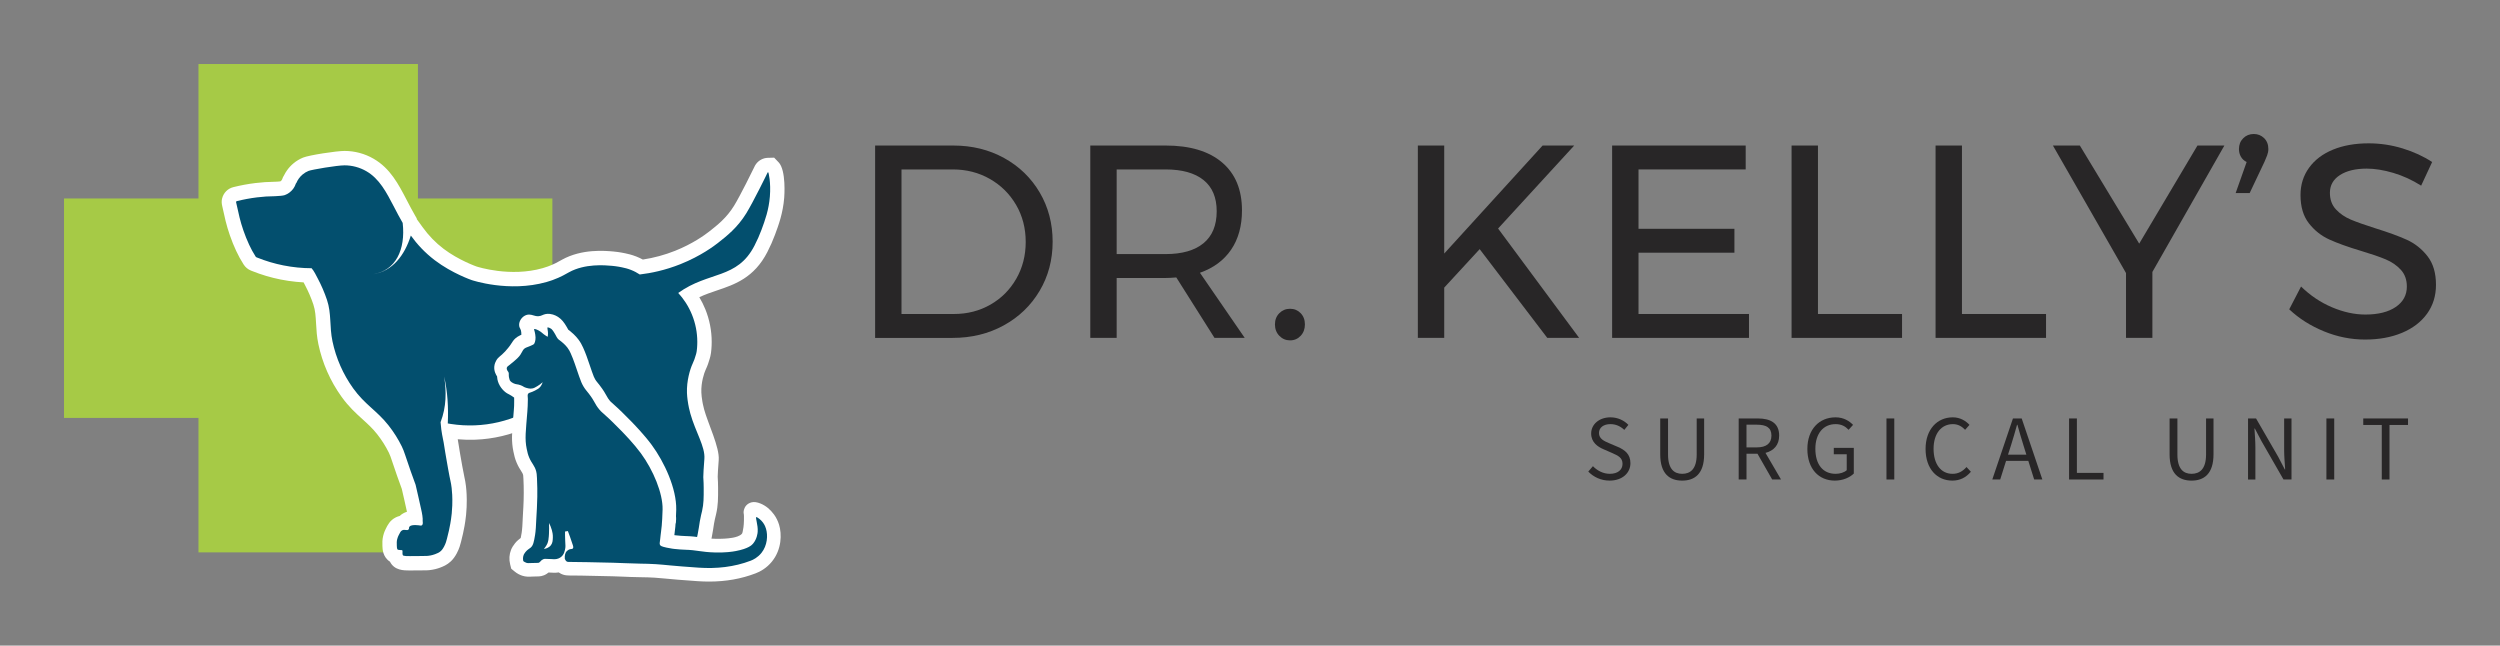 <svg xmlns="http://www.w3.org/2000/svg" xmlns:xlink="http://www.w3.org/1999/xlink" id="Layer_1" data-name="Layer 1" viewBox="0 0 781.009 201.688"><rect x="0" y="0" width="781.009" height="201.688" fill="#808080" stroke="none"/><a><polygon id="fullLogo" points="172.564 62.005 130.559 62.005 130.559 20 62.005 20 62.005 62.005 20 62.005 20 130.559 62.005 130.559 62.005 172.564 130.559 172.564 130.559 130.559 172.564 130.559 172.564 62.005" style="fill: #a6ca46; fill-rule: evenodd; stroke-width: 0px;"></polygon></a><path id="fullLogo-2" data-name="fullLogo" d="M497.638,145.638c1.366,1.424,3.256,2.384,5.262,2.384,2.5,0,3.983-1.249,3.983-3.11,0-1.947-1.396-2.558-3.198-3.373l-2.732-1.191c-1.773-.756-3.867-2.122-3.867-4.914,0-2.907,2.558-5.059,6.018-5.059,2.268,0,4.273.959,5.611,2.355l-1.279,1.569c-1.163-1.104-2.588-1.802-4.332-1.802-2.151,0-3.576,1.076-3.576,2.792,0,1.831,1.686,2.529,3.169,3.168l2.732,1.163c2.209.959,3.925,2.268,3.925,5.088,0,3.023-2.5,5.435-6.512,5.435-2.675,0-5-1.104-6.658-2.82l1.454-1.686Z" style="fill: #282627; stroke-width: 0px;"></path><path id="fullLogo-3" data-name="fullLogo" d="M518.659,130.726h2.442v11.25c0,4.594,1.948,6.046,4.419,6.046,2.529,0,4.535-1.453,4.535-6.046v-11.25h2.326v11.192c0,6.135-2.966,8.227-6.861,8.227s-6.861-2.092-6.861-8.227v-11.192Z" style="fill: #282627; stroke-width: 0px;"></path><path id="fullLogo-4" data-name="fullLogo" d="M553.635,149.796l-4.593-8.053h-3.43v8.053h-2.442v-19.07h5.989c3.866,0,6.657,1.394,6.657,5.348,0,2.965-1.686,4.739-4.273,5.407l4.855,8.315h-2.762ZM545.611,139.767h3.198c2.965,0,4.593-1.221,4.593-3.693,0-2.5-1.628-3.401-4.593-3.401h-3.198v7.094Z" style="fill: #282627; stroke-width: 0px;"></path><path id="fullLogo-5" data-name="fullLogo" d="M573.435,130.376c2.588,0,4.332,1.192,5.465,2.355l-1.395,1.541c-.959-1.018-2.151-1.774-4.041-1.774-3.867,0-6.338,2.966-6.338,7.704,0,4.797,2.268,7.82,6.338,7.82,1.367,0,2.703-.435,3.46-1.133v-4.972h-4.041v-2.006h6.25v8.024c-1.25,1.221-3.373,2.209-5.931,2.209-5,0-8.576-3.663-8.576-9.884,0-6.133,3.692-9.884,8.809-9.884Z" style="fill: #282627; stroke-width: 0px;"></path><path id="fullLogo-6" data-name="fullLogo" d="M589.341,130.726h2.442v19.07h-2.442v-19.07Z" style="fill: #282627; stroke-width: 0px;"></path><path id="fullLogo-7" data-name="fullLogo" d="M610.07,130.376c2.268,0,4.07,1.106,5.204,2.355l-1.366,1.541c-1.018-1.076-2.239-1.774-3.808-1.774-3.634,0-6.047,2.966-6.047,7.704,0,4.797,2.297,7.82,5.931,7.82,1.802,0,3.14-.755,4.361-2.122l1.367,1.482c-1.482,1.746-3.372,2.762-5.786,2.762-4.796,0-8.373-3.663-8.373-9.884,0-6.133,3.634-9.884,8.518-9.884Z" style="fill: #282627; stroke-width: 0px;"></path><path id="fullLogo-8" data-name="fullLogo" d="M633.65,143.981h-6.948l-1.831,5.815h-2.471l6.454-19.07h2.732l6.454,19.07h-2.558l-1.831-5.815ZM633.04,142.034l-.901-2.907c-.669-2.122-1.279-4.216-1.89-6.425h-.117c-.611,2.209-1.221,4.302-1.89,6.425l-.93,2.907h5.727Z" style="fill: #282627; stroke-width: 0px;"></path><path id="fullLogo-9" data-name="fullLogo" d="M646.386,130.726h2.442v17.006h8.314v2.064h-10.756v-19.07Z" style="fill: #282627; stroke-width: 0px;"></path><path id="fullLogo-10" data-name="fullLogo" d="M677.786,130.726h2.442v11.25c0,4.594,1.948,6.046,4.419,6.046,2.529,0,4.535-1.453,4.535-6.046v-11.25h2.326v11.192c0,6.135-2.966,8.227-6.861,8.227s-6.861-2.092-6.861-8.227v-11.192Z" style="fill: #282627; stroke-width: 0px;"></path><path id="fullLogo-11" data-name="fullLogo" d="M702.297,130.726h2.5l6.918,11.976,2.064,3.954h.116c-.116-1.919-.32-4.069-.32-6.076v-9.854h2.297v19.07h-2.5l-6.89-12.006-2.064-3.924h-.117c.117,1.919.291,3.953.291,5.96v9.971h-2.296v-19.07Z" style="fill: #282627; stroke-width: 0px;"></path><path id="fullLogo-12" data-name="fullLogo" d="M726.778,130.726h2.442v19.07h-2.442v-19.07Z" style="fill: #282627; stroke-width: 0px;"></path><path id="fullLogo-13" data-name="fullLogo" d="M744.077,132.76h-5.785v-2.034h13.983v2.034h-5.786v17.036h-2.413v-17.036Z" style="fill: #282627; stroke-width: 0px;"></path><path id="fullLogo-14" data-name="fullLogo" d="M313.697,49.372c4.722,2.605,8.427,6.195,11.117,10.774,2.69,4.579,4.035,9.701,4.035,15.367s-1.36,10.789-4.078,15.367c-2.719,4.579-6.454,8.17-11.204,10.774-4.751,2.605-10.074,3.906-15.968,3.906h-24.21v-60.095h24.467c5.838,0,11.117,1.302,15.839,3.906ZM309.404,95.172c3.404-1.944,6.095-4.636,8.07-8.07,1.974-3.434,2.962-7.267,2.962-11.504,0-4.292-1.002-8.155-3.005-11.589-2.004-3.434-4.737-6.139-8.199-8.113-3.463-1.974-7.312-2.962-11.546-2.962h-16.054v45.157h16.397c4.177,0,7.969-.972,11.375-2.919Z" style="fill: #282627; stroke-width: 0px;"></path><path id="fullLogo-15" data-name="fullLogo" d="M379.414,105.56l-11.933-18.887c-1.374.115-2.49.171-3.348.171h-15.281v18.715h-8.242v-60.095h23.523c7.611,0,13.492,1.76,17.642,5.279,4.149,3.52,6.224,8.514,6.224,14.981,0,4.865-1.131,8.958-3.391,12.276-2.261,3.32-5.509,5.724-9.744,7.212l13.994,20.346h-9.443ZM364.132,79.376c5.151,0,9.1-1.13,11.847-3.391,2.747-2.26,4.121-5.594,4.121-10.002,0-4.293-1.373-7.54-4.121-9.744-2.747-2.203-6.696-3.306-11.847-3.306h-15.281v26.442h15.281Z" style="fill: #282627; stroke-width: 0px;"></path><path id="fullLogo-16" data-name="fullLogo" d="M406.327,97.833c.887.916,1.331,2.09,1.331,3.52,0,1.431-.444,2.618-1.331,3.562-.888.945-1.989,1.417-3.305,1.417-1.317,0-2.433-.472-3.348-1.417-.916-.945-1.374-2.131-1.374-3.562,0-1.43.458-2.604,1.374-3.52.915-.914,2.031-1.373,3.348-1.373,1.316,0,2.417.459,3.305,1.373Z" style="fill: #282627; stroke-width: 0px;"></path><path id="fullLogo-17" data-name="fullLogo" d="M493.334,105.56h-9.959l-21.119-27.73-11.075,12.02v15.71h-8.242v-60.095h8.242v33.739l30.734-33.739h9.873l-23.78,25.926,25.326,34.168Z" style="fill: #282627; stroke-width: 0px;"></path><path id="fullLogo-18" data-name="fullLogo" d="M503.635,45.465h41.723v7.468h-33.481v18.544h29.961v7.469h-29.961v19.144h34.511v7.469h-42.753v-60.095Z" style="fill: #282627; stroke-width: 0px;"></path><path id="fullLogo-19" data-name="fullLogo" d="M559.694,45.465h8.242v52.625h26.27v7.469h-34.512v-60.095Z" style="fill: #282627; stroke-width: 0px;"></path><path id="fullLogo-20" data-name="fullLogo" d="M604.678,45.465h8.242v52.625h26.27v7.469h-34.512v-60.095Z" style="fill: #282627; stroke-width: 0px;"></path><path id="fullLogo-21" data-name="fullLogo" d="M694.906,45.465l-22.493,39.491v20.604h-8.241v-20.261l-22.836-39.834h8.414l18.544,30.648,18.2-30.648h8.414Z" style="fill: #282627; stroke-width: 0px;"></path><path id="fullLogo-22" data-name="fullLogo" d="M707.311,43.147c.886.859,1.33,2.004,1.33,3.434,0,.63-.128,1.288-.386,1.974s-.53,1.346-.816,1.974l-4.636,9.787h-4.378l3.434-9.7c-.802-.4-1.403-.958-1.802-1.674-.401-.715-.601-1.502-.601-2.361,0-1.373.442-2.503,1.33-3.391.887-.886,1.988-1.33,3.306-1.33,1.258,0,2.331.429,3.219,1.288Z" style="fill: #282627; stroke-width: 0px;"></path><path id="fullLogo-23" data-name="fullLogo" d="M747.659,54.008c-3.005-.887-5.766-1.331-8.284-1.331-3.491,0-6.281.673-8.37,2.017-2.09,1.346-3.134,3.192-3.134,5.538,0,2.118.63,3.85,1.889,5.194,1.258,1.346,2.803,2.404,4.636,3.176,1.831.773,4.378,1.674,7.64,2.705,4.064,1.259,7.354,2.461,9.873,3.605,2.518,1.145,4.664,2.848,6.438,5.108,1.773,2.262,2.661,5.252,2.661,8.972,0,3.434-.931,6.438-2.79,9.014-1.861,2.576-4.465,4.565-7.812,5.966-3.348,1.404-7.198,2.104-11.547,2.104-4.407,0-8.7-.858-12.877-2.575-4.179-1.717-7.785-4.005-10.818-6.869l3.691-7.125c2.862,2.805,6.081,4.966,9.659,6.482,3.576,1.517,7.053,2.275,10.431,2.275,4.005,0,7.168-.786,9.486-2.361,2.317-1.573,3.477-3.704,3.477-6.396,0-2.116-.63-3.863-1.889-5.236-1.259-1.374-2.848-2.46-4.764-3.263-1.919-.801-4.508-1.687-7.769-2.661-4.007-1.202-7.269-2.374-9.787-3.519-2.519-1.145-4.651-2.833-6.396-5.065-1.746-2.232-2.618-5.179-2.618-8.842,0-3.205.886-6.038,2.661-8.499,1.773-2.46,4.263-4.348,7.468-5.666,3.205-1.316,6.924-1.974,11.161-1.974,3.606,0,7.139.529,10.602,1.588,3.462,1.06,6.538,2.477,9.229,4.25l-3.434,7.383c-2.805-1.773-5.709-3.104-8.714-3.992Z" style="fill: #282627; stroke-width: 0px;"></path><path id="fullLogo-24" data-name="fullLogo" d="M243.248,50.713l-1.395-1.461-2.042.056c-1.426.052-2.786.781-3.635,1.947-.237.321-.433.673-.552.972-.402.863-4.377,8.923-6.302,12.053-2.336,3.799-5.247,6.077-7.816,8.089-1.369,1.072-5.138,3.801-10.572,5.97-3.238,1.294-6.637,2.217-10.111,2.744-.667-.358-1.357-.679-2.057-.953-1.427-.56-2.619-.819-3.479-1.006-.017-.004-1.775-.389-3.637-.555-2.691-.239-9.833-.883-16.058,2.549l-.433.243c-.847.479-2.126,1.205-4.005,1.886-.046.017-.835.299-1.645.53-10.073,2.871-20.257-.396-20.66-.527-.055-.019-5.588-1.966-10.272-5.523-2.506-1.904-4.655-4.12-6.57-6.774l-1.8-2.495-.029-.262-.479-.821c-.928-1.591-1.755-3.184-2.556-4.725-2.687-5.168-5.224-10.049-10.425-13.056-1.375-.796-2.849-1.408-4.382-1.819-1.532-.412-3.115-.621-4.703-.621-2.498,0-11.049,1.305-12.949,2.079-1.083.442-2.091,1.047-2.993,1.797-.755.628-1.427,1.351-1.998,2.149-.355.497-.672,1.027-.944,1.578-.253.376-.451.783-.586,1.208-.038.118-.095.23-.166.327-.075.103-.164.192-.268.268-.06.044-.121.08-.168.105-.283.044-1.103.121-3.476.186-.564.016-1.019.03-1.278.048-1.017.069-2.05.168-3.075.294-1.142.141-2.295.319-3.431.53-1.14.213-2.282.462-3.395.74-1.77.442-3.09,1.787-3.533,3.598-.171.701-.153,1.48.054,2.316.18.729.336,1.453.492,2.181.175.814.352,1.626.555,2.447.37,1.499.815,2.999,1.323,4.458.608,1.75,1.271,3.397,1.972,4.894.721,1.545,1.498,2.961,2.306,4.208l.082.127c.54.826,1.3,1.455,2.191,1.815l.375.153c1.449.582,2.934,1.101,4.412,1.54,1.491.444,3.019.823,4.543,1.126,1.605.318,3.248.561,4.881.723.764.074,1.531.133,2.29.173.087.167.17.328.244.472l.275.531c.483.918.939,1.87,1.352,2.83.435,1.01.831,2.042,1.176,3.069.62,1.843.726,3.75.849,5.958.112,2.013.228,4.095.724,6.456.618,2.939,1.545,5.823,2.754,8.569,1.206,2.744,2.707,5.375,4.458,7.818,2.24,3.124,4.438,5.115,6.567,7.046,1.606,1.454,3.124,2.828,4.574,4.665,1.425,1.807,2.657,3.752,3.66,5.783.394.798.609,1.445,1.129,3.01.338,1.019.776,2.334,1.427,4.18.609,1.726,1.13,3.154,1.49,4.135.34,1.5.62,2.714.812,3.54.119.513.23,1.026.34,1.541.147.686.295,1.373.459,2.053-.885.278-1.641.717-2.259,1.31-.422.102-.831.251-1.222.445-1.836.913-2.572,2.418-3.167,3.633-.157.322-.524,1.079-.778,2.129-.3,1.239-.271,2.167-.241,3.148.031,1.04.104,3.474,2.362,4.939,1.368,2.739,4.304,2.739,6.1,2.739l1.968-.016c.049,0,.876-.004,1.992-.014,1.41-.012,1.725-.018,2.18-.064,1.515-.153,2.707-.519,3.44-.8.892-.339,2.114-.803,3.352-1.968.676-.639,1.297-1.483,1.846-2.513.797-1.498,1.115-2.769,1.307-3.535.514-2.064.797-3.202,1.098-4.963.152-.89.341-1.996.49-3.504.159-1.602.23-3.211.212-4.783-.008-.723-.025-2.227-.247-4.148-.143-1.228-.29-1.919-.478-2.802-.153-.716-.359-1.683-.671-3.453l-.613-3.475c-.12-.67-.168-.936-.25-1.484l-.061-.413c-.115-.775-.24-1.62-.459-2.814-.015-.085-.03-.165-.044-.242,1.836.161,3.684.207,5.519.137,2.781-.107,5.565-.485,8.274-1.124,2.695-.634,5.345-1.532,7.878-2.672,6.274-2.823,10.585-3.754,16.739-1.011l4.136,1.844c2.357,2.972,5.168,5.649,8.578,8.176,1.512,1.121,3.124,2.136,4.792,3.017,1.112.586,2.266,1.121,3.435,1.594,1.113,1.987,2.045,4.031,2.772,6.082.473,1.335.962,2.715,1.204,4.392.099.682.133,1.251.17,1.885-.066.024-.131.049-.196.075-.664.263-1.241.61-1.722,1.035-.01.003-.021.006-.032.008-3.293.81-4.146,3.882-4.656,5.72-.153.553-.489,2.031-.316,3.809.093.964.357,2.385,1.576,3.591.354.349.752.642,1.189.873,1.02,1.476,2.656,2.176,4.848,2.1l.121-.005c.19-.007.378.004.568.014.473.019.982.036,1.552.002.602-.035.805-.029,1.144-.013.446.021,1.059.046,2.224-.011,2.735-.133,4.745-.497,6.307-1.902,1.056-.948,1.627-2.008,1.965-2.725.508-1.079.769-2.004.974-2.842.182-.74.395-1.702.721-3.713.111-.684.158-1.016.2-1.306.027-.19.049-.341.099-.632.181-1.049.361-1.788.51-2.398l.144-.601c.639-2.769.631-4.928.62-8.196-.004-1.162-.044-2.336-.119-3.488.017-.527.042-1.156.082-1.868.103-1.827.221-3.158.237-3.361.317-3.927-3.368-11.417-4.571-15.862-.317-1.17-.519-2.334-.519-2.334-.194-1.115-.307-2.102-.337-2.934-.117-3.172.913-6.138,1.32-7.015.683-1.472.916-2.251,1.269-3.429.165-.547.33-1.153.425-1.894.05-.4.091-.778.122-1.138.031-.366.055-.749.072-1.147.017-.399.025-.782.025-1.145,0-1.747-.17-3.502-.506-5.217-.335-1.713-.839-3.403-1.5-5.024-.525-1.287-1.151-2.538-1.864-3.727,1.869-.877,3.748-1.512,5.591-2.135,5.403-1.823,11.526-3.891,15.668-11.975.929-1.812,1.705-3.567,2.373-5.365,1.111-2.991,2.495-6.714,2.892-11.608.028-.347.662-8.519-1.741-11.056ZM230.595,76.507c-1.381,1.926-2.988,3.054-4.939,3.948.571-.408,1.058-.776,1.459-1.09,1.047-.82,2.236-1.752,3.48-2.858ZM215.264,149.262c.073,1.034.112,2.092.116,3.176.006,1.78.011,3.021-.078,4.112-.009-.062-.018-.125-.026-.189-.37-2.563-1.068-4.535-1.63-6.119-1.096-3.093-2.554-6.144-4.332-9.067l-.836-1.375-1.518-.533c-1.304-.458-2.586-1.019-3.812-1.664-1.262-.666-2.486-1.437-3.637-2.29-10.045-7.443-13.009-16.137-14.535-27.751l-.177-1.347-8.688.273-.092,1.355c-.359,5.284-.371,9.459.588,14.116-5.881-.548-10.973,1.264-15.631,3.359-2.006.903-4.11,1.617-6.252,2.122-2.154.506-4.363.806-6.568.891-1.229.048-2.472.03-3.711-.056-.049-4.193-.481-8.036-1.315-11.707l-.321-1.413-8.742,1.667.222,1.432c.474,3.058.521,5.749.141,8.178l-1.197-.268-.116,5.784.014.2c.102,1.478.283,2.942.535,4.352.085.475.154.807.231,1.176.072.35.152.736.269,1.375.194,1.067.306,1.822.41,2.523l.064.427c.1.666.154.977.308,1.828l.594,3.365c.345,1.952.57,3.01.735,3.782.168.788.245,1.147.338,1.948.169,1.464.181,2.604.188,3.22.015,1.241-.042,2.519-.169,3.796-.074.744-.161,1.372-.248,1.932-.006-.074-.012-.143-.019-.206.008-.195.013-.409.002-.689-.06-1.571-.529-3.55-.623-3.929-.15-.614-.284-1.234-.417-1.853l-.027-.124c-.12-.559-.24-1.116-.369-1.673-.2-.858-.497-2.142-.881-3.83l-.141-.464c-.348-.944-.889-2.426-1.535-4.252-.62-1.756-1.036-3.01-1.366-4.002-.573-1.722-.918-2.762-1.578-4.094-1.268-2.568-2.821-5.023-4.617-7.3-1.895-2.401-3.748-4.08-5.541-5.703-1.837-1.664-3.573-3.236-5.237-5.558-1.371-1.912-2.548-3.976-3.497-6.132-.95-2.158-1.677-4.421-2.161-6.725-.352-1.67-.443-3.31-.54-5.049-.144-2.595-.293-5.278-1.293-8.248-.421-1.252-.901-2.505-1.426-3.722-.501-1.162-1.052-2.316-1.633-3.418l-.24-.465c-.613-1.191-1.376-2.674-2.416-3.798l-1.321-1.428-2.196-.007c-1.304-.005-2.627-.072-3.929-.199-1.349-.135-2.7-.335-4.014-.596-1.248-.247-2.503-.559-3.731-.924-.895-.267-1.796-.569-2.686-.901-.374-.653-.743-1.367-1.099-2.13-.57-1.219-1.117-2.579-1.625-4.043-.418-1.201-.784-2.434-1.087-3.665-.039-.158-.077-.317-.114-.476.581-.094,1.163-.177,1.739-.248.839-.102,1.711-.185,2.584-.246.14-.01.368-.016.653-.023l.267-.008c3.223-.088,4.877-.205,6.155-.665.907-.327,1.762-.78,2.538-1.346.867-.63,1.626-1.39,2.258-2.26.261-.359.498-.736.708-1.123l.151-.081.614-1.489c.069-.168.159-.33.268-.481.121-.169.264-.323.428-.46.185-.154.376-.268.504-.329,1.052-.294,7.835-1.468,9.692-1.468.802,0,1.599.105,2.371.314.772.206,1.516.516,2.212.918,2.935,1.697,4.71,5.109,6.956,9.43.671,1.292,1.426,2.747,2.266,4.234.625,8.261-3.646,9.886-5.531,10.2l-1.473.245,1.439,8.876,1.475-.232c5.015-.789,9.197-3.651,12.194-8.318,1.136,1.1,2.331,2.122,3.615,3.097,3.832,2.911,8.486,5.238,11.422,6.362l-.013.038,1.411.48c.528.18,13.087,4.361,26.053.664.964-.273,1.87-.589,2.24-.721,2.59-.938,4.407-1.967,5.383-2.519l.354-.199c3.798-2.094,8.967-1.637,10.917-1.463,1.242.11,2.501.38,2.514.383,1.051.228,1.88.407,3.163,1.07.294.152.576.33.85.511l1.385.921,1.645-.195c2.566-.305,5.103-.789,7.589-1.447l-2.845,2.051,3.422,3.734c.697.761,1.331,1.582,1.885,2.441.607.942,1.129,1.946,1.552,2.982.442,1.087.78,2.218,1.003,3.361.225,1.151.339,2.326.339,3.491,0,.243-.005.497-.017.763-.012.267-.027.523-.049.772-.021.242-.048.495-.082.759-.016.122-.057.244-.116.444-.309,1.03-.402,1.341-.814,2.229-1.095,2.359-2.316,6.693-2.152,11.143.045,1.237.201,2.631.464,4.144.175,1.011.373,2.156.815,3.542.398,1.242,1.137,3.556,3.019,5.951.766.976,1.439,1.966,1.66,2.34-.024.499-.144,1.336-.243,2.023-.106.741-.206,1.46-.257,2.06-.103,1.218-.188,2.423-.255,3.61-.051.901-.079,1.685-.099,2.314l-.007.229.013.183ZM213.254,167.47c-.021.078-.043.153-.066.226-.116.011-.245.021-.388.029.15-.073.302-.158.454-.255ZM130.628,167.668c1.8.227,3.085-.436,3.862-1.058.54-.435.971-.964,1.29-1.579-.137.585-.3,1.242-.515,2.104-.123.488-.238.95-.515,1.471-.034.062-.065.117-.091.161-.091.037-.209.08-.369.141-.119.046-.551.198-1.133.256-.115.009-.387.012-1.363.019-1.06.01-1.848.014-1.943.014l-.098.001c-.037-.078-.076-.153-.119-.226-.072-.144-.152-.285-.24-.422.448-.227.861-.522,1.232-.883Z" style="fill: #fff; stroke-width: 0px;"></path><a><path id="fullLogo-25" data-name="fullLogo" d="M239.962,53.804c-.014 0-.111.032-.172.117-.031.043-.043.082-.045.088-.057.178-4.406,9.058-6.601,12.627-2.758,4.485-6.142,7.135-8.874,9.275-1.038.813-5.254,4.04-11.677,6.606-4.812,1.922-9.223,2.817-12.734,3.234-.785-.521-1.698-1.021-2.747-1.432-1.073-.421-1.938-.613-2.803-.801,0,0-1.514-.329-3.069-.467-2.287-.203-8.477-.753-13.479,2.002-.837.461-2.498,1.487-5.092,2.426,0,0-.942.341-1.939.625-11.728,3.342-23.353-.598-23.353-.598s-6.141-2.101-11.535-6.198c-3.183-2.417-5.571-5.054-7.497-7.725-1.903,6.139-5.704,11.133-11.719,12.08,6.952-1.159,10.12-7.592,9.173-16.023-.977-1.675-1.836-3.327-2.658-4.91-2.469-4.75-4.621-8.89-8.69-11.243-1.03-.596-2.139-1.058-3.296-1.368-1.14-.306-2.327-.466-3.535-.466-2.325,0-10.246,1.337-11.25,1.746-.659.269-1.272.638-1.816,1.091-.457.38-.865.818-1.212,1.304-.304.425-.561.888-.764,1.381-.068.037-.123.099-.148.178-.187.577-.462,1.11-.806,1.585-.352.486-.778.91-1.259,1.26-.435.317-.912.57-1.418.753-1.066.384-4.948.377-5.845.438-.95.065-1.894.155-2.83.27-1.049.129-2.103.292-3.159.489-1.053.196-2.096.423-3.127.681-.166.042-.267.21-.226.376.394,1.577.679,3.136,1.071,4.721.339,1.37.741,2.725,1.205,4.061.511,1.472,1.109,2.993,1.798,4.467.599,1.281,1.266,2.524,2.004,3.663l.074.114h.001c.033.051.082.093.143.118l.146.06c.007.003.014.007.021.009l.166.067c1.323.532,2.665,1,4.021,1.404,1.363.406,2.742.747,4.133,1.024,1.464.291,2.948.511,4.445.659,1.45.143,2.903.217,4.353.221.75.812,1.494,2.379,1.998,3.336.54,1.025,1.041,2.075,1.503,3.146.485,1.125.922,2.265,1.309,3.416,1.444,4.288.734,8.275,1.712,12.924.557,2.647,1.386,5.222,2.469,7.683,1.083,2.462,2.422,4.811,3.996,7.008,3.646,5.086,7.377,6.935,11.016,11.546,1.626,2.06,3.019,4.264,4.161,6.577.849,1.72,1.063,2.867,2.765,7.684.661,1.871,1.215,3.389,1.571,4.354.366,1.621.668,2.928.872,3.801.289,1.244.53,2.499.835,3.74,0,0,.456,1.859.502,3.068.016.426-.046.562.014,1.018.017.126.049.324-.014.57-.027.108-.075.297-.221.414-.205.164-.503.107-.607.088-.121-.021-2.65-.45-3.304.345-.273.332-.004.614-.299.909-.459.458-1.181-.145-1.968.246-.468.233-.688.683-1.121,1.568-.119.243-.314.648-.453,1.221-.157.648-.143,1.106-.117,1.955.03,1.001.151,1.195.299,1.29.117.075.307.091.687.123.429.036.64-.007.748.137.075.099.057.219.046.349-.035.409.001.889.063,1.052.173.459,1.296.363,4.091.349.048-0.0.859-.004,1.955-.014,1.401-.012,1.542-.018,1.765-.041,1.173-.119,2.026-.427,2.294-.529.701-.266,1.281-.487,1.86-1.032.115-.108.496-.479.964-1.358.525-.985.742-1.825.909-2.498.506-2.03.759-3.045,1.032-4.643.153-.899.317-1.869.448-3.19.184-1.856.201-3.363.19-4.29-.008-.742-.026-2.03-.217-3.679-.222-1.917-.412-2.031-1.111-5.993-.209-1.183-.263-1.508-.443-2.522-.268-1.506-.319-1.752-.439-2.551-.129-.858-.25-1.736-.496-3.088-.237-1.299-.334-1.631-.496-2.536-.16-.893-.36-2.209-.475-3.866.001-.024.001-.049.002-.073l.024.006c1.8-4.731,1.822-9.462,1.09-14.192,1.096,4.83,1.355,9.726,1.135,14.661.322.058.647.112.976.163,2.491.385,4.993.526,7.474.429,2.508-.097,4.992-.435,7.418-1.007,2.419-.57,4.785-1.371,7.062-2.396,6.828-3.073,12.561-4.521,20.418-1.018-3.086-7.963-3.243-12.909-2.745-20.242,1.736,13.217,5.297,22.6,16.305,30.757,1.334.989,2.743,1.875,4.213,2.651,1.414.746,2.89,1.392,4.417,1.929,1.994,3.279,3.198,6.154,3.932,8.225.549,1.55,1.117,3.178,1.416,5.253.244,1.692.171,2.728.385,4.206.043.269.082.655.052,1.118-.04.605-.07,1.071-.373,1.304-.167.129-.278.073-1.265.019-.78-.042-1.197-.034-1.623.136-.195.078-.435.177-.503.389-.049.149.008.294-.103.469,0,0-.059.092-.169.169-.335.231-1.143.1-1.56.203-.735.181-1.042,1.281-1.393,2.545-.042.152-.284,1.054-.175,2.179.054.56.151.717.253.817.445.438,1.349.03,1.561.417.021.038.004.026.051.459.039.362.06.544.095.603.168.279.715.21,1.18.198.651-.018,1.304.065,1.953.024,1.667-.106,1.515.067,3.43-.026,2.67-.13,3.209-.478,3.52-.758.418-.376.684-.836.9-1.294.337-.713.51-1.325.675-1.997.176-.716.36-1.579.649-3.361.204-1.256.179-1.244.307-1.982.272-1.572.535-2.513.704-3.245.521-2.26.515-4.147.505-7.168-.003-.94-.032-2.098-.124-3.427.019-.599.045-1.344.093-2.2.106-1.881.223-3.187.246-3.486.295-3.799-2.781-8.414-4.373-14.112-.376-1.346-.579-2.426-.667-2.936-.087-.503-.344-2.011-.4-3.537-.139-3.799.978-7.444,1.735-9.075.546-1.177.712-1.728,1.042-2.831.111-.368.215-.737.269-1.165.042-.334.077-.651.102-.952.026-.305.046-.625.06-.957.014-.334.021-.652.021-.955,0-1.47-.143-2.928-.422-4.352-.281-1.437-.701-2.841-1.251-4.191-.527-1.294-1.175-2.54-1.936-3.721-.69-1.07-1.475-2.089-2.35-3.042,9.533-6.872,18.402-4.203,23.844-14.824.862-1.683,1.567-3.285,2.16-4.88,1.145-3.081,2.288-6.249,2.625-10.404.356-4.388-.389-7.604-.532-7.6Z" style="fill: #034f6e; fill-rule: evenodd; stroke-width: 0px;"></path></a><path id="fullLogo-26" data-name="fullLogo" d="M243.386,163.935c-.344-1.145-.91-2.288-1.591-3.218-1.157-1.583-2.559-2.726-4.165-3.395-1.092-.455-2.041-.587-2.814-.396-.701.173-1.279.514-1.725,1.023-.187.214-.795,1.003-.79,2.196.007.262.045.523.096.69.011.093.011.226.016.44.048,2.102-.14,3.352-.15,3.414l-.001.005c-.159.976-.297,1.818-.453,2.014-.636.801-2.15,1.12-2.719,1.24-.12.025-.21.039-.419.074-1.448.245-3.261.345-5.239.295-1.992-.054-3.212-.227-4.524-.414-1.345-.189-2.736-.385-4.797-.441-.991-.027-1.575-.085-2.99-.225l-.004-.001c-.021-.002-.186-.02-.453-.059.013-.104.027-.209.044-.312.436-2.677.548-7.606.549-7.654.128-6.602-3.74-14.89-7.63-20.176-2.351-3.195-5.426-6.36-6.436-7.4-2.309-2.378-4.039-3.996-4.054-4.01-.945-.887-1.514-1.388-1.945-1.769-.459-.403-.468-.411-.684-.671-.486-.581-.666-.906-.997-1.502-.437-.789-.982-1.772-2.18-3.326-.277-.358-.502-.636-.707-.888-.333-.41-.458-.564-.677-.931-.302-.507-.493-.931-1.023-2.442-.248-.708-.471-1.367-.683-1.993l-.035-.103c-.654-1.934-1.218-3.604-2.052-5.438-.35-.77-.775-1.615-1.51-2.572-.918-1.196-2.006-2.135-2.577-2.591-.217-.173-.394-.305-.55-.419-.096-.185-.221-.418-.4-.731-.912-1.587-1.671-2.495-2.629-3.137-.362-.244-1.324-.889-2.701-1.046-1.143-.132-1.834.164-2.389.402-.353.15-.631.269-1.121.308-.655.052-1.118-.09-1.606-.239-.72-.221-1.703-.521-2.814.136-1.007.596-1.683,1.723-1.682,2.804.001.623.225,1.009.359,1.239.073.126.126.217.194.456.12.425.137.835.151,1.412-.149.059-.275.114-.408.177-.587.277-1.067.605-1.464.949-.71.617-.885,1.117-1.669,2.216-.029.04-.673.939-1.515,1.849-1.517,1.639-2.161,1.678-2.828,2.915-.17.316-.491.926-.575,1.774-.149,1.509.562,2.677.863,3.116.032.718.174,1.274.288,1.63.611,1.909,2.095,3.295,3.068,3.788.138.07.601.292,1.199.671.351.223.621.419.778.537.006.267.031,1.475-.004,2.413-.009.237-.021.472-.021.472-.02.375-.045.714-.079,1.152-.079,1.021-.155,1.937-.225,2.774-.356,4.258-.57,6.828.102,10.057.234,1.124.455,2.187,1.041,3.551.49,1.136,1.004,1.944,1.381,2.535.38.596.494.784.592,1.152.027.102.058.217.112,1.267.145,2.827.138,5.896-.022,8.875-.03.57-.057.987-.082,1.378-.043.665-.08,1.258-.123,2.318l-.019.504c-.023.596-.042,1.103-.099,1.833-.074.933-.111,1.401-.205,1.961-.081.478-.205,1.2-.296,1.623-.456.32-1.098.818-1.785,1.66-.543.666-.973,1.38-1.242,2.064-.558,1.413-.653,2.971-.273,4.504l.34,1.367,1.091.898c.707.579,1.498,1.013,2.347,1.289,1.103.359,2.006.338,3.254.267.606-.033.995-.034,1.257-.035l.136-.001c.675-.002,1.804-.005,3.058-.849.174-.117.34-.243.502-.379.192.004.384.008.575.022.691.052,1.588.118,2.613-.054.508.361.989.57,1.341.687.752.255,1.376.267,2.097.282.376.007.567.012.865.003.485-.013,3.06.017,12.588.241,1.683.04,2.57.082,3.496.127,1.163.055,2.366.114,5.193.164l.556.01c1.176.018,2.288.037,3.871.136,1.078.067,2.029.158,3.286.277,2.06.196,4.881.464,10.161.818,1.181.08,2.359.121,3.502.121,5.278,0,10.047-.843,14.579-2.577,1.403-.536,3.431-1.617,5.124-3.73,3.025-3.769,3.069-8.521,2.187-11.446ZM202.266,171.852c-.506-.013-.981-.02-1.449-.029l-.541-.009c-2.727-.049-3.869-.104-5.048-.161-.92-.043-1.857-.088-3.595-.129-3.433-.08-6.201-.141-8.294-.182.049-.628-.011-1.351-.255-2.164-.512-1.71-1.497-4.31-1.689-4.814l-1.243-3.261-4.617.778c-.097-.195-.199-.388-.305-.578l-3.118-5.595c.045-2.241.013-4.449-.095-6.568-.069-1.343-.142-2.098-.387-3.018-.44-1.658-1.105-2.701-1.64-3.54-.302-.475-.521-.818-.739-1.325-.234-.543-.318-.917-.526-1.919-.42-2.02-.284-3.658.047-7.619.071-.848.149-1.782.23-2.824.057-.742.093-1.252.12-1.988.018-.474.031-.854.041-1.164.438-.225.86-.467,1.261-.726,1.478-.952,2.545-2.4,3.173-4.304l1.92-5.816c.206.587.417,1.21.65,1.895.225.664.461,1.364.725,2.115.624,1.78,1.024,2.779,1.745,3.99.539.902.953,1.411,1.395,1.955.158.196.339.417.558.701.805,1.044,1.116,1.604,1.478,2.258.422.76.899,1.622,1.907,2.83.633.757,1.033,1.109,1.608,1.616.356.313.868.765,1.739,1.582.015.014,1.611,1.508,3.76,3.721,2.453,2.527,4.367,4.72,5.689,6.518,3.48,4.729,6.049,11.163,5.976,14.966-.022,1.136-.167,4.774-.44,6.451-.08.491-.132.988-.187,1.551-.023.229-.045.458-.075.684l-.061.454c-.144,1.042-.318,2.305.284,3.667ZM166.73,116.194c-.332.295-.687.556-1.067.783-.026.016-.052.031-.079.047-.341-.204-.769-.436-1.428-.683-.292-.109-.558-.194-.799-.261.547-.474,1.017-.902,1.237-1.113,1.12-1.078,1.717-2.053,2.086-2.725.205-.08.461-.185.787-.322.871-.369,2.064-.873,2.959-2.196.06-.09.118-.181.171-.273.255.016.514.013.772-.005l.542-.035c.191.156.366.283.52.395.09.065.195.141.327.247.155.124.31.258.456.394l-6.486,5.745Z" style="fill: #fff; stroke-width: 0px;"></path><path id="fullLogo-27" data-name="fullLogo" d="M172.118,102.671s.039.026.078.055c.197.148.556.5,1.223,1.662.5.871.471.972.78,1.346.368.445.585.515,1.208,1.011.242.193,1.141.925,1.854,1.854.495.645.776,1.223,1.011,1.742,1.012,2.23,1.627,4.323,2.628,7.181.552,1.575.847,2.315,1.384,3.215.554.929.881,1.217,1.669,2.239,1.968,2.553,1.758,3.133,3.281,4.958.741.887.811.775,2.986,2.816,0,0,1.673,1.565,3.907,3.866.907.934,3.893,4.008,6.064,6.96,3.892,5.289,6.9,12.534,6.803,17.571-.011.597-.138,4.864-.494,7.052-.114.701-.151,1.413-.244,2.116-.172,1.29-.255,1.605-.041,1.954.152.247.426.467,2.035.814,1.412.305,2.442.407,2.442.407,1.434.142,2.151.214,3.297.244,3.78.101,5.018.739,9.32.855,3.358.09,5.427-.225,6.593-.448,3.899-.745,4.962-1.847,5.332-2.279,1.255-1.468,1.435-3.313,1.465-3.704.171-2.199-.817-4.455-.402-4.623.026-.011.052-.01.065-.009.497.271,1.314.801,2.005,1.742.59.803.825,1.543.936,1.913.624,2.069.447,5.214-1.431,7.555-1.169,1.458-2.595,2.139-3.325,2.418-5.235,2.002-10.706,2.56-16.275,2.185-8.514-.572-10.538-.913-13.466-1.097-1.912-.12-3.231-.128-4.616-.153-5.021-.091-4.759-.199-8.667-.291-5.149-.121-11.737-.265-12.798-.24-.227.005-.374.002-.668-.004-.46-.009-.692-.015-.829-.061-.149-.05-.518-.22-.783-.934-.103-1.065.199-1.899.48-2.222.334-.384.833-.656.833-.656 0-0.0 0-0.0 0-0.0.578-.246.984-.078,1.212-.354.214-.259.091-.69.025-.909-.478-1.596-1.468-4.202-1.588-4.518-.296.05-.591.099-.887.149-.006.686-.002,1.668.051,2.854.062,1.417.134,1.793,0,2.5-.124.656-.358,1.895-1.35,2.632-.229.171-.469.311-.731.418-.738.302-1.395.263-2.259.198-.656-.049-1.316-.027-1.973-.067-.313-.019-.467.103-.53.126-.696.259-.8.699-1.263,1.01-.323.217-.361.058-2.31.166-1.111.062-1.38.041-1.706-.065-.434-.141-.755-.363-.96-.53-.09-.363-.217-1.113.101-1.919.034-.087.179-.442.581-.934.642-.787,1.147-.952,1.616-1.364.821-.721,1.002-1.785,1.365-3.913.123-.724.168-1.288.249-2.321.078-.992.093-1.61.129-2.504.066-1.65.121-2.119.202-3.636.064-1.188.247-4.947.022-9.321-.062-1.213-.113-1.628-.25-2.144-.478-1.799-1.36-2.381-2.175-4.275-.413-.959-.566-1.689-.784-2.735-.658-3.16-.271-5.545.199-11.637.052-.676.086-1.141.108-1.762.047-1.274.07-1.911.054-2.168-.053-.858-.187-1.409.167-1.755.148-.145.317-.19.419-.219,0,0,1.263-.355,2.612-1.225.474-.305,1.047-.879,1.437-2.06-.65.577-1.247.976-1.687,1.24-.678.406-1.027.615-1.566.712-.783.141-1.429-.049-1.938-.204-.862-.264-.8-.464-1.694-.799-1.115-.417-1.375-.167-2.331-.651-.77-.39-1.089-.798-1.162-1.198,0-0,0-.001-0-.001-.181-.535-.22-.966-.221-1.263-.002-.364.052-.665-.127-1.016-.11-.214-.163-.167-.305-.432-.083-.156-.316-.591-.155-.992.023-.057.052-.111.114-.194.207-.274.576-.419,2-1.645.513-.441.961-.847,1.165-1.042,1.685-1.622,1.376-2.691,2.639-3.287.278-.131.496-.175,1.523-.609.708-.299.925-.414,1.092-.66.018-.027.029-.048.038-.063.28-.492.51-1.548.287-2.774-.132-.728-.199-1.091-.278-1.243-.013-.025-.048-.163-.083-.337-.011-.056-0-.088.014-.107.15-.206,1.233.229,2.079.833.415.296.401.366.956.782.477.358.897.611,1.18.769.054-.228.122-.598.119-1.054-.007-.97-.334-1.774-.12-1.881.02-.01.054-.018.11,0,.235.048.571.149.921.387ZM172.118,170.309c.517-.689.552-1.436.592-2.316.048-1.04-.16-1.834-.315-2.41-.243-.899-.581-1.633-.891-2.189.029.642.038,1.219.037,1.718-.001.237-.004.868-.043,1.669-.02.409-.038.656-.051.804-.04.483-.062.744-.129,1.109-.1.539-.218.868-.3,1.067,0,0-.03.073-.064.15-.26.578-.791,1.278-1.032,1.585.386-.052,1.498-.256,2.196-1.187Z" style="fill: #034f6e; stroke-width: 0px;"></path></svg>